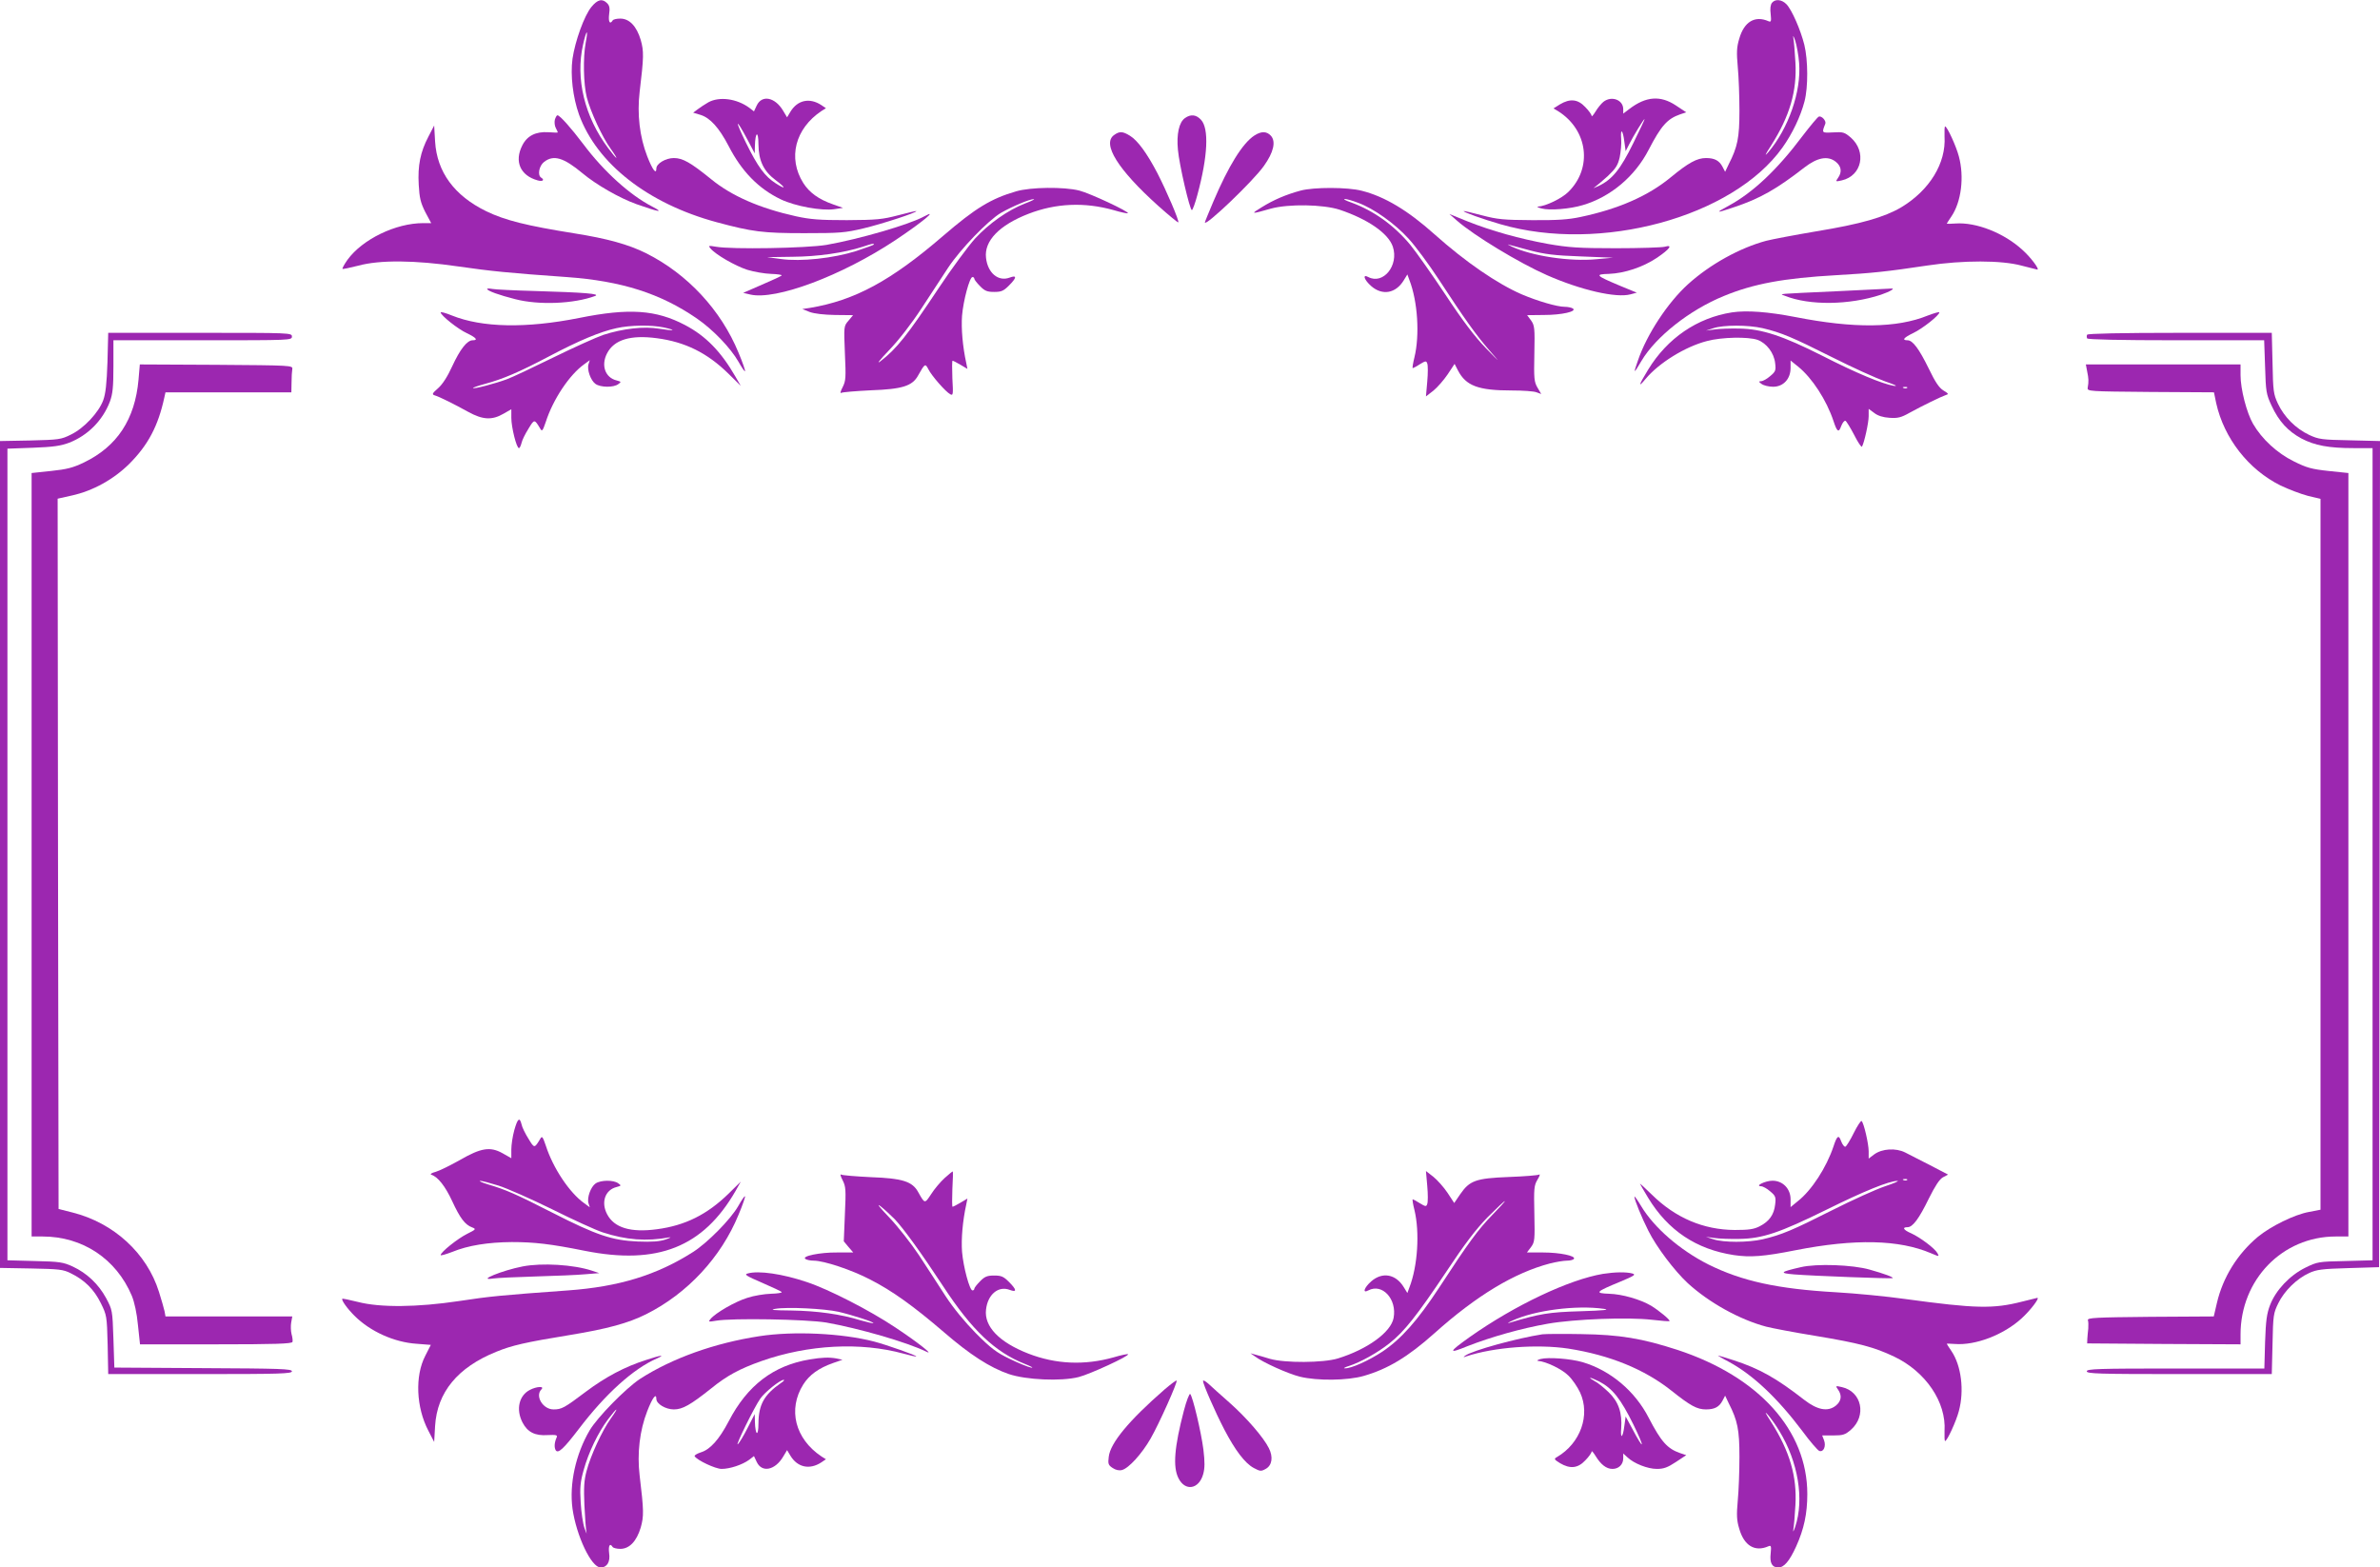 <?xml version="1.0" standalone="no"?>
<!DOCTYPE svg PUBLIC "-//W3C//DTD SVG 20010904//EN"
 "http://www.w3.org/TR/2001/REC-SVG-20010904/DTD/svg10.dtd">
<svg version="1.0" xmlns="http://www.w3.org/2000/svg"
 width="1280pt" height="843pt" viewBox="0 0 1280 843"
 preserveAspectRatio="xMidYMid meet">
<g transform="translate(0,843) scale(0.1,-0.1)"
fill="#9c27b0" stroke="none">
<path d="M3181 8393 c-39 -47 -88 -184 -102 -279 -12 -89 2 -207 35 -300 96
-264 370 -479 740 -579 193 -52 249 -59 471 -59 192 0 219 2 320 26 100 24
290 86 283 93 -2 1 -46 -9 -98 -23 -85 -22 -114 -25 -275 -26 -148 0 -197 4
-275 21 -194 43 -345 109 -455 199 -111 90 -153 114 -201 114 -44 0 -94 -30
-94 -56 0 -35 -21 -7 -49 65 -41 105 -55 228 -41 346 23 191 23 219 6 280 -22
74 -61 115 -110 115 -19 0 -38 -4 -41 -10 -15 -24 -24 -7 -19 33 5 33 2 47
-11 60 -26 26 -51 20 -84 -20z m-31 -193 c-15 -79 -12 -224 6 -294 20 -77 83
-214 129 -277 47 -66 36 -63 -14 4 -127 169 -177 374 -135 558 18 81 29 88 14
9z"/>
<path d="M9530 8415 c-8 -10 -11 -32 -7 -61 4 -39 2 -44 -12 -38 -73 32 -131
-3 -157 -94 -14 -46 -15 -74 -8 -152 5 -52 9 -158 9 -235 0 -146 -10 -195 -58
-289 l-19 -40 -14 27 c-18 34 -43 47 -89 47 -48 0 -94 -25 -190 -104 -121
-100 -281 -170 -485 -213 -65 -14 -127 -18 -260 -17 -154 1 -186 4 -270 26
-52 14 -96 24 -98 23 -5 -5 104 -44 198 -71 536 -156 1249 38 1516 412 53 74
98 168 119 249 20 77 19 222 -1 304 -20 80 -67 188 -96 218 -25 26 -60 30 -78
8z m146 -324 c12 -153 -57 -352 -167 -481 -21 -24 -16 -12 16 37 101 159 140
294 131 448 -3 55 -8 114 -11 130 -3 18 1 12 10 -14 8 -25 18 -79 21 -120z"/>
<path d="M3810 7880 c-19 -11 -45 -28 -58 -38 l-24 -18 40 -12 c51 -16 99 -68
151 -168 70 -136 161 -229 280 -286 77 -37 220 -63 288 -53 l47 7 -54 19 c-77
27 -127 63 -160 115 -84 134 -44 292 98 387 l24 15 -25 17 c-63 41 -128 27
-166 -36 l-18 -30 -21 35 c-43 73 -114 88 -142 29 l-15 -32 -26 20 c-68 49
-160 61 -219 29z m210 -201 l39 -74 1 40 c2 77 19 85 19 9 1 -89 28 -145 94
-194 55 -41 55 -52 -1 -16 -58 37 -96 88 -160 218 -62 127 -57 139 8 17z"/>
<path d="M8623 7882 c-11 -9 -31 -33 -42 -52 -12 -19 -21 -30 -21 -23 0 6 -15
28 -34 47 -40 43 -82 47 -136 15 l-35 -22 25 -15 c160 -101 186 -305 55 -434
-35 -35 -122 -77 -163 -79 -9 -1 -1 -5 18 -10 44 -12 154 -3 223 18 149 44
280 154 354 298 67 129 100 166 169 190 l33 11 -56 37 c-83 55 -161 49 -250
-19 l-33 -25 0 24 c0 50 -63 74 -107 39z m161 -222 c-69 -141 -113 -195 -186
-230 -24 -11 -34 -15 -23 -8 10 7 43 35 72 61 43 41 54 58 64 101 6 29 10 73
8 98 -5 62 9 51 17 -14 l7 -51 20 39 c21 42 77 134 82 134 2 0 -26 -59 -61
-130z"/>
<path d="M2984 7786 c-3 -13 -1 -33 5 -44 6 -12 11 -22 11 -24 0 -2 -23 -1
-52 1 -66 4 -113 -19 -139 -71 -44 -86 -11 -162 82 -188 28 -8 40 2 19 15 -20
13 -11 63 16 84 51 40 105 24 207 -61 73 -61 198 -133 290 -166 122 -43 152
-48 83 -12 -118 61 -259 188 -369 335 -65 86 -126 155 -139 155 -4 0 -10 -11
-14 -24z"/>
<path d="M6373 7795 c-32 -22 -46 -87 -38 -170 7 -81 64 -325 75 -325 4 0 18
37 30 83 56 207 63 356 19 403 -26 28 -55 31 -86 9z"/>
<path d="M9782 7803 c-7 -3 -47 -51 -89 -106 -135 -180 -266 -303 -395 -373
-76 -41 -72 -42 29 -8 138 46 228 97 377 213 70 54 126 65 169 31 30 -24 35
-55 12 -87 -14 -20 -14 -21 21 -13 108 25 134 154 48 230 -34 29 -41 31 -95
28 -63 -3 -62 -4 -42 47 5 16 -20 43 -35 38z"/>
<path d="M2304 7695 c-43 -82 -58 -155 -52 -259 4 -71 10 -96 35 -146 l32 -60
-43 0 c-148 0 -327 -87 -407 -197 -17 -24 -29 -46 -27 -49 3 -2 40 6 84 17
117 32 305 30 539 -4 173 -25 270 -35 582 -57 295 -21 505 -88 701 -223 87
-60 181 -158 224 -233 17 -30 32 -53 35 -50 2 2 -13 47 -35 99 -94 229 -275
424 -497 535 -94 47 -209 79 -386 107 -256 41 -373 70 -474 119 -172 84 -265
211 -275 375 l-5 86 -31 -60z"/>
<path d="M10458 7696 c9 -143 -80 -289 -233 -381 -90 -53 -218 -90 -456 -129
-118 -20 -239 -43 -270 -51 -142 -38 -303 -127 -421 -234 -109 -99 -221 -269
-269 -410 -26 -74 -24 -75 19 -2 77 130 259 274 443 349 160 66 322 96 604
112 196 11 277 20 490 52 193 29 400 29 509 -1 44 -11 81 -21 83 -21 14 0 -35
66 -80 106 -99 91 -249 150 -360 142 -26 -2 -47 -2 -47 -1 0 1 11 19 25 39 53
78 70 212 40 323 -14 54 -63 161 -74 161 -3 0 -4 -24 -3 -54z"/>
<path d="M5992 7704 c-67 -47 21 -187 237 -381 57 -51 106 -91 108 -89 7 6
-64 171 -113 266 -56 107 -106 175 -147 200 -39 24 -56 25 -85 4z"/>
<path d="M6746 7701 c-64 -42 -139 -164 -220 -354 -25 -59 -46 -110 -46 -113
0 -26 258 220 317 303 53 74 66 132 38 163 -23 25 -52 25 -89 1z"/>
<path d="M5465 7401 c-135 -39 -220 -91 -392 -239 -282 -243 -477 -348 -718
-388 l-40 -6 40 -16 c25 -9 76 -15 136 -16 l97 -1 -25 -30 c-25 -29 -25 -30
-19 -175 6 -132 5 -148 -12 -182 -11 -21 -15 -35 -8 -31 6 4 79 10 161 14 168
6 222 23 253 80 36 64 38 66 55 33 18 -36 93 -121 117 -134 16 -9 17 -3 12 85
-2 52 -2 95 1 95 3 0 23 -10 43 -22 l37 -22 -6 30 c-20 91 -28 188 -23 256 7
83 41 208 56 208 6 0 10 -4 10 -9 0 -5 14 -23 31 -40 25 -26 39 -31 76 -31 38
0 50 5 79 34 43 43 44 58 4 43 -61 -23 -118 25 -127 106 -11 91 71 176 228
237 147 57 301 64 458 20 40 -12 75 -19 77 -17 9 8 -205 108 -261 122 -82 21
-262 19 -340 -4z m46 -66 c-91 -36 -190 -105 -267 -188 -36 -40 -125 -160
-196 -267 -169 -254 -225 -325 -313 -393 -23 -18 -4 7 46 59 52 54 121 143
174 224 48 74 113 173 144 220 66 100 216 255 284 295 59 34 156 75 177 74 8
0 -14 -11 -49 -24z"/>
<path d="M6995 7405 c-78 -21 -146 -50 -210 -90 -61 -37 -58 -38 50 -7 95 26
281 23 370 -6 152 -51 262 -127 286 -199 33 -101 -52 -205 -132 -163 -33 18
-23 -15 16 -49 60 -52 132 -39 175 32 l19 31 11 -30 c45 -116 56 -297 27 -416
-8 -32 -12 -58 -9 -58 2 0 20 9 38 21 31 19 35 19 40 4 4 -9 4 -53 0 -97 l-7
-80 40 31 c21 17 56 57 77 88 l37 56 18 -35 c43 -83 109 -108 289 -108 60 0
120 -4 134 -10 l25 -9 -20 34 c-18 31 -20 48 -17 183 3 139 1 152 -18 179
l-21 28 91 1 c96 0 179 19 155 35 -8 5 -28 9 -44 9 -40 0 -144 30 -231 67
-131 57 -301 173 -469 323 -143 128 -268 203 -391 234 -76 20 -259 20 -329 1z
m310 -66 c84 -31 196 -111 270 -192 37 -40 110 -139 163 -220 138 -211 199
-297 271 -380 63 -72 63 -72 -20 13 -57 59 -122 144 -215 285 -73 110 -158
230 -189 268 -87 105 -197 184 -318 228 -29 10 -44 18 -35 19 10 0 42 -9 73
-21z"/>
<path d="M4970 7266 c-80 -44 -349 -122 -525 -153 -108 -18 -509 -25 -594 -10
-41 7 -43 6 -30 -9 27 -33 133 -94 198 -115 36 -11 94 -21 128 -22 33 -1 59
-5 57 -8 -2 -4 -50 -26 -106 -50 l-101 -44 38 -9 c137 -32 492 101 780 292
144 96 236 172 155 128z m-270 -151 c0 -2 -43 -18 -95 -35 -123 -39 -298 -58
-405 -43 l-75 10 137 2 c136 1 276 21 378 54 51 17 60 19 60 12z"/>
<path d="M7835 7244 c91 -80 335 -228 485 -294 182 -80 372 -124 449 -103 l34
9 -90 37 c-131 55 -138 62 -61 64 84 3 184 36 260 87 69 47 87 72 41 59 -15
-4 -134 -8 -263 -8 -201 0 -254 4 -364 23 -154 28 -304 70 -435 122 l-96 39
40 -35z m395 -161 c76 -20 130 -27 270 -32 l175 -7 -88 -8 c-144 -14 -347 17
-457 68 -19 9 -26 14 -15 10 11 -3 63 -17 115 -31z"/>
<path d="M2620 6876 c0 -10 64 -33 151 -55 128 -33 315 -25 429 17 32 12 -54
19 -325 27 -110 3 -212 8 -227 11 -16 3 -28 3 -28 0z"/>
<path d="M9885 6864 c-343 -16 -316 -13 -285 -25 132 -53 346 -50 516 6 50 17
81 36 54 33 -8 0 -136 -7 -285 -14z"/>
<path d="M2370 6750 c0 -16 93 -90 141 -112 50 -24 62 -38 31 -38 -30 0 -68
-49 -110 -140 -25 -55 -52 -97 -76 -118 -31 -27 -34 -33 -19 -38 25 -7 105
-47 181 -89 78 -43 128 -46 190 -10 l42 24 0 -46 c0 -51 28 -163 41 -163 4 0
10 12 14 28 3 15 20 49 37 76 32 53 32 53 64 0 9 -16 13 -11 29 36 39 122 128
255 207 311 l30 22 -7 -22 c-9 -29 12 -88 38 -106 27 -19 97 -20 122 -1 17 12
17 13 -9 20 -61 15 -85 81 -51 146 38 73 126 100 268 81 152 -20 271 -79 385
-191 l66 -65 -29 50 c-78 135 -159 218 -271 277 -156 82 -301 92 -569 38 -286
-57 -522 -52 -684 13 -34 14 -61 21 -61 17z m1200 -81 c73 -16 57 -20 -24 -7
-82 14 -196 1 -301 -33 -38 -13 -160 -68 -270 -122 -110 -54 -222 -107 -250
-117 -62 -23 -176 -53 -181 -47 -2 2 26 12 63 22 97 26 186 64 347 149 161 85
274 132 361 151 75 17 188 18 255 4z"/>
<path d="M9315 6750 c-187 -29 -348 -139 -451 -308 -52 -85 -56 -101 -13 -49
70 84 212 173 330 203 78 21 221 24 272 6 48 -18 88 -70 94 -125 5 -39 2 -46
-27 -70 -17 -15 -39 -27 -48 -27 -15 -1 -14 -3 2 -15 11 -8 39 -15 62 -15 55
0 94 42 94 101 l0 40 41 -33 c75 -61 152 -179 190 -293 19 -58 28 -64 41 -27
7 18 17 31 23 29 5 -2 26 -36 47 -76 20 -40 39 -68 42 -63 12 20 36 128 36
164 l0 39 30 -22 c19 -15 48 -24 82 -26 44 -3 62 1 108 27 71 39 170 87 194
95 18 5 16 8 -12 25 -23 14 -44 45 -78 116 -53 108 -87 154 -115 154 -32 0
-21 14 31 39 50 24 140 95 140 111 0 4 -28 -4 -62 -17 -167 -68 -397 -70 -713
-8 -145 28 -260 37 -340 25z m165 -85 c101 -24 160 -49 373 -156 109 -55 237
-113 285 -130 55 -19 72 -27 47 -24 -61 10 -203 69 -385 162 -212 107 -324
144 -445 146 -49 1 -110 -1 -135 -5 l-45 -6 40 13 c54 18 186 18 265 0z m777
-321 c-3 -3 -12 -4 -19 -1 -8 3 -5 6 6 6 11 1 17 -2 13 -5z"/>
<path d="M578 6483 c-4 -117 -10 -171 -23 -206 -24 -65 -103 -150 -173 -184
-54 -27 -65 -28 -220 -32 l-162 -3 0 -2223 0 -2224 168 -3 c149 -3 172 -5 213
-26 74 -36 125 -87 161 -160 32 -65 33 -69 37 -224 l3 -158 494 0 c431 0 494
2 494 15 0 13 -62 15 -477 17 l-478 3 -5 155 c-5 153 -6 156 -39 218 -41 76
-104 135 -179 170 -52 24 -71 27 -204 30 l-148 4 0 2183 0 2182 138 5 c108 4
149 10 194 27 100 39 180 119 219 221 15 41 19 77 19 190 l0 140 480 0 c473 0
480 0 480 20 0 20 -7 20 -494 20 l-494 0 -4 -157z"/>
<path d="M11225 6630 c-3 -5 -3 -14 0 -20 4 -6 175 -10 479 -10 l473 0 5 -143
c4 -134 6 -147 35 -209 39 -84 88 -137 160 -176 72 -38 148 -52 280 -52 l103
0 0 -2184 0 -2184 -148 -4 c-143 -3 -149 -4 -214 -36 -83 -41 -158 -120 -189
-200 -18 -47 -23 -83 -27 -199 l-4 -143 -477 0 c-418 0 -478 -2 -478 -15 0
-13 62 -15 498 -15 l497 0 4 163 c3 153 5 165 31 218 32 66 99 132 165 162 40
19 71 23 212 27 l165 5 3 2222 2 2221 -162 4 c-152 3 -167 5 -219 29 -72 34
-134 96 -168 168 -24 52 -26 67 -29 219 l-4 162 -493 0 c-319 0 -496 -4 -500
-10z"/>
<path d="M745 6388 c-19 -213 -115 -359 -293 -445 -60 -29 -93 -37 -178 -46
l-104 -11 0 -2053 0 -2053 59 0 c215 0 396 -120 480 -319 14 -34 27 -93 33
-158 l11 -103 408 0 c317 0 408 3 412 13 2 6 0 25 -5 42 -4 16 -5 45 -2 62 l6
33 -341 0 -341 0 -5 28 c-3 15 -17 62 -30 104 -65 208 -243 371 -465 427 l-75
19 -3 1910 -2 1910 76 17 c114 25 225 87 309 170 102 102 156 205 189 358 l6
27 339 0 338 0 1 53 c0 28 2 61 4 72 3 20 -3 20 -408 23 l-412 2 -7 -82z"/>
<path d="M11225 6433 c8 -39 9 -54 3 -88 -3 -20 3 -20 338 -23 l341 -2 12 -58
c42 -189 174 -358 346 -443 44 -21 110 -46 148 -56 l67 -16 0 -1912 0 -1911
-62 -12 c-78 -14 -206 -77 -275 -134 -110 -92 -188 -218 -220 -355 l-17 -73
-341 -2 c-297 -3 -339 -5 -336 -18 3 -8 3 -28 2 -45 -2 -16 -4 -41 -5 -55 l-1
-25 413 -3 412 -2 0 53 c0 295 225 527 512 527 l68 0 0 2053 0 2053 -106 11
c-92 10 -118 17 -188 52 -89 44 -171 119 -219 202 -34 59 -67 186 -67 261 l0
58 -416 0 -416 0 7 -37z"/>
<path d="M2766 2352 c-9 -32 -16 -79 -16 -104 l0 -47 -46 26 c-67 38 -117 30
-231 -36 -50 -28 -108 -57 -129 -63 -23 -6 -33 -13 -24 -16 35 -11 75 -62 112
-142 42 -91 69 -127 107 -141 23 -9 21 -11 -27 -35 -50 -25 -142 -98 -142
-114 0 -4 28 4 62 17 85 35 193 52 320 53 122 0 209 -10 393 -47 392 -78 637
20 811 322 l28 50 -66 -65 c-115 -112 -233 -171 -385 -191 -142 -19 -230 8
-268 81 -34 65 -10 131 51 146 26 7 26 8 9 20 -25 19 -95 18 -122 -1 -26 -18
-47 -77 -38 -106 l7 -22 -30 22 c-79 56 -168 189 -207 311 -16 47 -20 52 -29
36 -32 -53 -32 -53 -64 0 -17 27 -34 61 -37 77 -10 41 -21 33 -39 -31z m-86
-298 c45 -14 174 -71 288 -127 114 -57 237 -113 274 -125 126 -41 235 -49 356
-27 15 2 7 -2 -18 -11 -33 -11 -72 -14 -150 -11 -138 6 -222 34 -459 155 -196
100 -251 124 -346 152 -33 10 -52 19 -43 19 9 1 53 -11 98 -25z"/>
<path d="M9970 2337 c-19 -39 -40 -72 -45 -74 -6 -2 -16 11 -23 29 -13 37 -22
31 -41 -27 -38 -114 -118 -237 -192 -295 l-39 -32 0 42 c0 57 -42 100 -97 100
-39 0 -98 -29 -61 -30 9 0 31 -12 48 -27 29 -24 32 -31 27 -71 -6 -55 -32 -91
-83 -117 -31 -16 -58 -20 -134 -20 -169 1 -319 65 -446 190 -35 34 -64 61 -64
59 0 -2 20 -36 44 -76 107 -176 259 -277 461 -308 88 -13 160 -8 331 26 321
63 558 57 729 -16 45 -19 45 -19 35 0 -14 26 -93 85 -141 107 -42 18 -51 33
-20 33 28 0 62 46 115 155 33 66 56 102 75 113 l28 15 -96 50 c-53 27 -114 58
-135 69 -50 25 -124 21 -167 -11 l-29 -22 0 39 c0 40 -26 153 -38 163 -4 3
-23 -26 -42 -64z m287 -253 c-3 -3 -12 -4 -19 -1 -8 3 -5 6 6 6 11 1 17 -2 13
-5z m-119 -34 c-48 -16 -176 -74 -285 -129 -212 -107 -271 -132 -373 -156 -79
-18 -211 -18 -265 0 l-40 13 45 -6 c25 -4 86 -6 135 -5 125 2 216 33 470 158
198 98 335 154 380 154 11 0 -19 -13 -67 -29z"/>
<path d="M5080 2094 c-22 -20 -55 -59 -72 -86 -35 -53 -34 -53 -70 11 -31 57
-85 74 -253 80 -82 4 -155 10 -161 14 -7 4 -3 -10 8 -31 17 -34 18 -50 12
-182 l-6 -146 25 -30 26 -30 -87 0 c-92 1 -194 -20 -170 -35 7 -5 27 -9 44 -9
56 0 205 -50 303 -101 120 -61 236 -145 398 -284 140 -121 247 -190 349 -225
92 -31 280 -40 375 -16 60 15 275 114 266 123 -3 2 -38 -5 -78 -17 -157 -44
-311 -37 -458 20 -157 61 -239 146 -228 237 9 81 66 129 127 106 40 -15 39 0
-4 43 -29 29 -41 34 -79 34 -37 0 -51 -5 -76 -31 -17 -17 -31 -35 -31 -40 0
-5 -4 -9 -10 -9 -15 0 -49 125 -56 208 -5 68 3 165 23 256 l6 30 -37 -22 c-20
-12 -40 -22 -43 -22 -3 0 -3 43 -1 95 3 52 4 95 2 95 -2 0 -22 -16 -44 -36z
m-268 -221 c49 -52 143 -182 260 -360 155 -237 279 -354 439 -418 35 -14 51
-23 34 -20 -16 3 -68 24 -115 47 -71 34 -101 57 -181 137 -59 60 -121 135
-164 201 -37 58 -102 157 -143 220 -42 63 -114 155 -161 204 -50 52 -69 77
-46 59 22 -17 56 -49 77 -70z"/>
<path d="M7676 2052 c4 -44 4 -88 0 -97 -5 -15 -9 -15 -40 4 -18 12 -36 21
-38 21 -3 0 1 -26 9 -57 29 -120 18 -301 -27 -417 l-11 -30 -19 31 c-43 71
-115 84 -175 32 -39 -34 -49 -67 -16 -49 75 40 155 -47 136 -148 -14 -77 -141
-169 -300 -218 -79 -24 -285 -25 -365 -2 -30 9 -66 20 -80 23 l-25 7 23 -16
c45 -34 179 -94 243 -110 94 -23 256 -21 343 4 129 37 238 102 381 230 227
203 430 325 621 375 32 8 73 15 91 15 17 0 34 4 38 10 10 16 -76 34 -166 34
l-87 0 22 29 c20 27 21 39 18 179 -3 136 -2 152 17 184 12 19 15 32 9 27 -7
-4 -81 -10 -164 -13 -177 -7 -210 -19 -261 -93 l-32 -47 -36 55 c-20 30 -55
69 -76 86 l-40 31 7 -80z m350 -156 c-76 -78 -127 -147 -286 -391 -117 -178
-204 -276 -305 -344 -73 -48 -169 -92 -203 -90 -9 0 1 6 24 13 59 19 152 70
216 121 80 63 148 149 306 385 100 151 159 228 222 293 48 48 89 87 93 87 3 0
-27 -33 -67 -74z"/>
<path d="M3970 1943 c-40 -70 -164 -196 -242 -246 -196 -125 -399 -187 -673
-207 -360 -26 -421 -32 -585 -57 -226 -34 -425 -36 -545 -5 -44 11 -82 19 -84
17 -6 -7 26 -52 65 -91 85 -85 214 -143 335 -151 l76 -6 -30 -59 c-56 -108
-49 -277 17 -403 l31 -60 5 86 c11 181 121 315 329 399 83 34 156 51 395 90
202 33 315 64 411 112 222 111 403 306 497 535 22 52 37 97 35 99 -3 3 -19
-21 -37 -53z"/>
<path d="M8790 1994 c0 -16 40 -114 75 -183 44 -88 140 -215 212 -282 115
-105 279 -196 422 -234 31 -8 151 -31 268 -50 234 -39 312 -60 420 -111 170
-81 281 -245 271 -400 -1 -30 0 -54 3 -54 11 0 60 107 74 161 30 111 13 245
-40 323 -14 20 -25 38 -25 39 0 1 19 1 43 -1 111 -9 263 49 360 138 48 44 98
110 84 110 -2 0 -38 -9 -81 -20 -156 -40 -250 -38 -631 14 -99 14 -265 30
-370 36 -316 18 -507 60 -688 150 -152 77 -291 197 -361 314 -20 33 -36 56
-36 50z"/>
<path d="M2811 1619 c-109 -21 -251 -79 -159 -65 18 3 121 8 228 11 107 3 228
8 269 12 l74 6 -39 13 c-99 33 -270 43 -373 23z"/>
<path d="M9685 1615 c-113 -26 -118 -32 -35 -39 100 -8 524 -24 529 -20 6 5
-46 24 -124 46 -91 26 -285 33 -370 13z"/>
<path d="M4021 1581 c-20 -5 -8 -13 78 -50 55 -24 103 -46 105 -50 3 -4 -23
-8 -58 -9 -34 -1 -91 -10 -127 -22 -65 -20 -171 -81 -198 -114 -13 -15 -11
-16 30 -9 85 15 486 8 594 -10 174 -31 431 -105 536 -156 48 -24 -45 50 -166
130 -136 91 -358 205 -476 244 -130 44 -260 63 -318 46z m489 -206 c80 -19
193 -56 187 -61 -2 -2 -33 5 -68 15 -106 33 -234 51 -373 53 -97 1 -119 3 -86
9 64 11 264 1 340 -16z"/>
<path d="M8621 1579 c-183 -31 -473 -168 -717 -340 -115 -82 -117 -92 -12 -49
128 50 290 96 433 121 144 25 430 36 560 21 50 -6 92 -9 94 -7 5 6 -56 56 -98
82 -59 35 -157 63 -227 65 -80 3 -73 10 60 65 76 32 86 38 65 44 -33 9 -93 8
-158 -2z m4 -188 c37 -5 4 -9 -125 -13 -170 -5 -219 -13 -385 -63 -11 -3 -2 3
20 13 119 55 342 84 490 63z"/>
<path d="M4085 1244 c-242 -37 -471 -119 -643 -230 -77 -51 -229 -206 -271
-277 -75 -128 -110 -288 -92 -421 21 -146 101 -316 151 -316 35 0 53 30 46 77
-5 40 4 57 19 33 3 -5 22 -10 41 -10 49 0 88 41 110 115 17 61 17 89 -6 280
-14 118 0 241 41 346 28 72 49 100 49 65 0 -26 50 -56 94 -56 47 0 89 24 201
113 85 69 152 105 270 147 253 89 534 103 764 40 36 -10 67 -17 69 -15 5 4
-158 62 -227 80 -173 45 -434 57 -616 29z m-800 -443 c-46 -64 -109 -200 -130
-281 -14 -51 -16 -91 -12 -185 3 -66 8 -131 11 -145 3 -14 -1 -5 -10 20 -9 25
-18 88 -21 140 -5 79 -2 110 16 174 26 94 77 201 132 274 50 66 61 69 14 3z"/>
<path d="M8295 1254 c-136 -21 -377 -87 -415 -115 -12 -9 -11 -10 5 -4 150 50
383 67 550 42 223 -35 409 -111 554 -226 103 -82 138 -101 186 -101 46 0 71
13 89 47 l14 27 19 -40 c48 -94 58 -143 58 -289 0 -77 -4 -183 -9 -235 -7 -78
-6 -106 8 -152 26 -91 84 -126 157 -94 14 6 16 1 12 -38 -6 -52 7 -76 41 -76
31 0 60 34 96 113 42 93 60 176 60 282 0 342 -260 631 -698 775 -191 62 -310
82 -517 85 -99 2 -193 1 -210 -1z m1275 -521 c101 -165 134 -367 85 -514 -9
-26 -13 -32 -10 -14 3 17 8 75 11 130 9 154 -30 289 -131 448 -32 49 -37 61
-16 37 16 -19 44 -58 61 -87z"/>
<path d="M3475 1116 c-114 -36 -219 -92 -323 -170 -117 -88 -131 -96 -175 -96
-57 0 -101 72 -65 108 18 18 -26 16 -62 -3 -59 -30 -76 -105 -40 -175 27 -52
67 -73 136 -68 45 2 53 0 48 -12 -13 -29 -14 -55 -5 -70 13 -19 43 9 124 115
142 187 293 324 420 379 49 22 20 18 -58 -8z"/>
<path d="M9298 1106 c129 -70 260 -193 395 -372 41 -56 83 -104 91 -107 23 -9
38 25 26 57 l-10 26 60 0 c52 0 64 4 95 31 85 75 58 205 -49 229 -35 8 -35 7
-21 -13 23 -32 18 -63 -12 -87 -43 -34 -99 -23 -169 31 -150 117 -241 168
-379 213 -44 14 -82 26 -85 26 -3 0 23 -16 58 -34z"/>
<path d="M4356 1119 c-196 -32 -337 -140 -437 -333 -52 -99 -100 -152 -150
-167 -21 -7 -36 -16 -33 -21 14 -22 112 -68 145 -68 44 0 111 22 148 49 l26
20 15 -32 c28 -59 99 -44 142 29 l21 35 18 -30 c38 -63 103 -77 166 -36 l25
17 -24 15 c-142 95 -182 253 -98 387 33 52 83 88 159 115 l52 18 -32 7 c-39 7
-78 6 -143 -5z m-156 -127 c-90 -63 -120 -115 -121 -218 0 -74 -17 -65 -19 11
l-1 40 -39 -76 c-21 -41 -44 -80 -52 -86 -16 -14 89 200 121 245 24 35 108
102 126 101 6 0 -1 -8 -15 -17z"/>
<path d="M8285 1121 c-16 -5 -22 -9 -13 -10 42 -3 128 -44 163 -79 21 -20 49
-61 63 -91 56 -122 2 -273 -124 -347 -18 -10 -16 -13 16 -33 54 -32 96 -28
136 15 19 19 34 41 34 47 0 7 9 -4 21 -23 28 -46 58 -70 91 -70 34 0 58 24 58
57 l0 26 23 -21 c35 -33 108 -62 158 -62 37 0 58 8 102 37 l56 37 -33 11 c-69
24 -102 61 -169 190 -74 144 -205 254 -355 299 -65 19 -186 28 -227 17z m316
-121 c71 -37 115 -92 184 -232 64 -131 58 -144 -8 -19 l-34 63 -7 -51 c-8 -64
-22 -74 -17 -13 6 83 -14 143 -67 194 -26 25 -60 53 -77 61 -16 9 -26 16 -22
17 4 0 26 -9 48 -20z"/>
<path d="M6264 958 c-192 -167 -293 -289 -301 -363 -5 -38 -2 -45 21 -60 16
-11 35 -15 50 -11 36 9 107 87 154 169 46 80 147 306 140 312 -2 3 -31 -19
-64 -47z"/>
<path d="M6470 1003 c0 -17 65 -166 115 -262 58 -111 111 -181 158 -206 34
-18 39 -19 64 -5 35 19 41 65 17 112 -29 58 -119 162 -210 243 -49 43 -101 90
-116 104 -16 14 -28 20 -28 14z"/>
<path d="M6367 843 c-51 -195 -60 -302 -29 -363 36 -72 110 -60 133 22 9 33 9
65 1 133 -12 93 -57 284 -71 298 -4 4 -20 -36 -34 -90z"/>
</g>
</svg>
